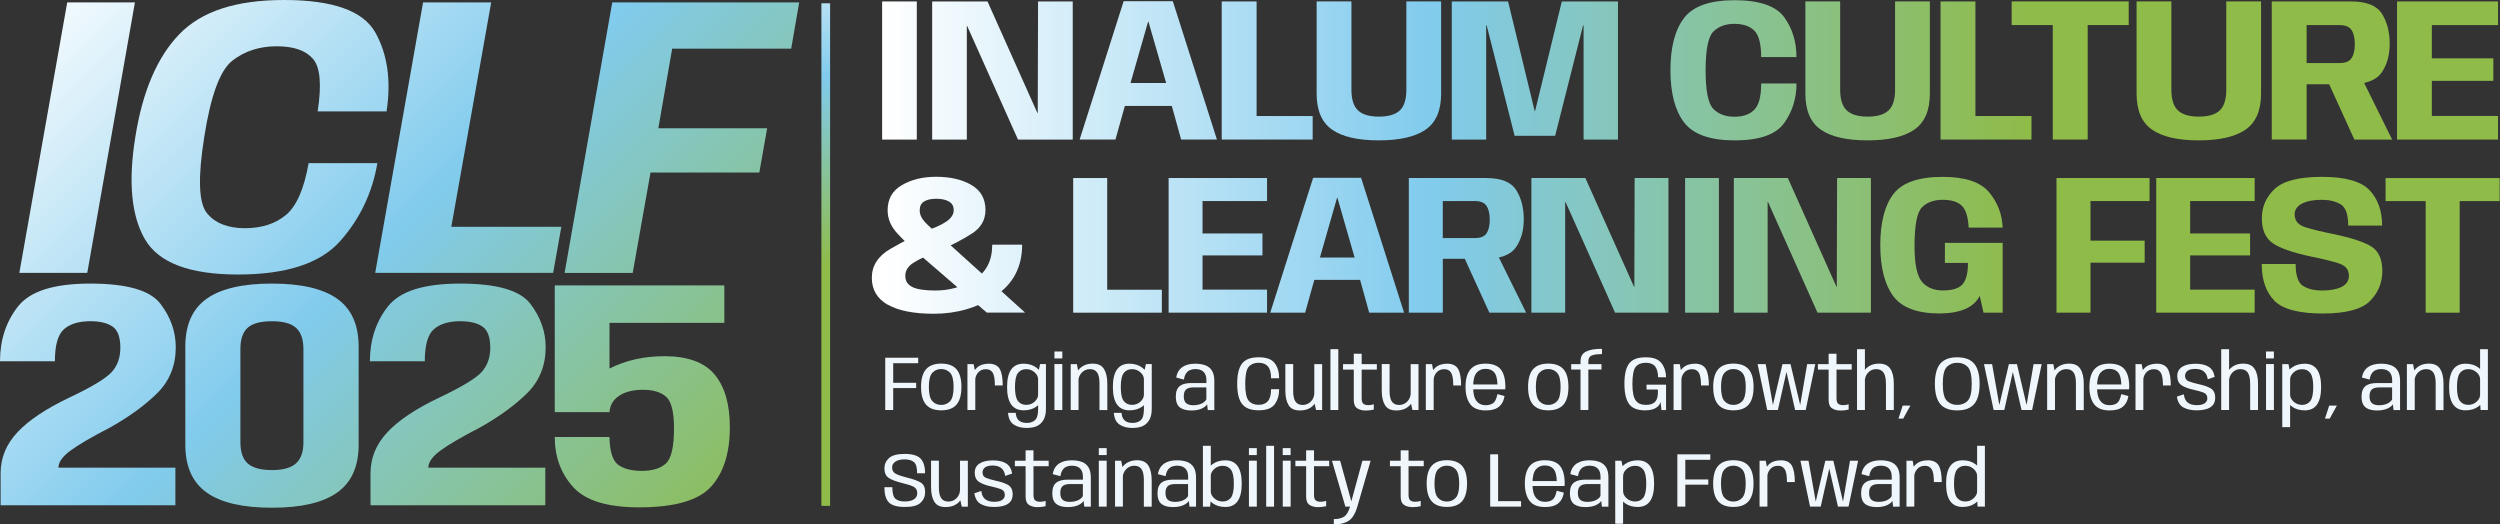 <svg width="715" height="150" viewBox="0 0 715 150" fill="none" xmlns="http://www.w3.org/2000/svg">
<rect x="0" y="0" width="715" height="150" fill="#333333" stroke="none"/>
<path d="M253.187 102.306H262.605V103.876H255.454V109.49H262.023V110.993H255.454V117.255H253.179V102.298L253.187 102.306Z" fill="#EFF7FD"/>
<path d="M264.847 115.718C263.9 114.631 263.427 112.945 263.427 110.661C263.427 108.377 263.9 106.7 264.847 105.612C265.794 104.532 267.247 103.992 269.199 103.992C271.15 103.992 272.62 104.532 273.559 105.612C274.497 106.691 274.97 108.377 274.97 110.661C274.97 112.945 274.497 114.631 273.559 115.718C272.62 116.806 271.167 117.354 269.199 117.354C267.23 117.354 265.794 116.806 264.847 115.718ZM271.731 114.73C272.396 114.008 272.728 112.654 272.728 110.669C272.728 108.684 272.396 107.331 271.731 106.616C271.067 105.902 270.22 105.545 269.19 105.545C268.16 105.545 267.322 105.902 266.649 106.616C265.985 107.331 265.652 108.684 265.652 110.669C265.652 112.654 265.985 114.008 266.649 114.73C267.313 115.453 268.16 115.81 269.19 115.81C270.22 115.81 271.059 115.453 271.731 114.73Z" fill="#EFF7FD"/>
<path d="M276.698 104.133H278.458L278.932 106.674V117.263H276.689V104.133H276.698ZM283.898 106.566C283.466 105.91 282.835 105.586 281.996 105.586C281.041 105.586 280.294 105.902 279.746 106.541C279.197 107.181 278.923 107.903 278.923 108.709L278.06 108.078C278.06 106.956 278.492 106.001 279.347 105.204C280.202 104.407 281.357 104.017 282.802 104.017C284.247 104.017 285.326 104.515 285.908 105.503C286.489 106.5 286.78 108.078 286.78 110.237H284.537C284.537 108.435 284.321 107.206 283.89 106.55L283.898 106.566Z" fill="#EFF7FD"/>
<path d="M289.213 115.693C288.416 114.589 288.025 112.911 288.025 110.677C288.025 108.443 288.416 106.765 289.205 105.669C289.994 104.565 291.173 104.017 292.742 104.017C294.179 104.017 295.383 104.382 296.38 105.121C297.368 105.86 297.867 106.616 297.867 107.397L296.903 108.526C296.903 107.762 296.571 107.081 295.898 106.483C295.226 105.885 294.428 105.578 293.498 105.578C292.51 105.578 291.729 105.935 291.148 106.658C290.575 107.38 290.284 108.717 290.284 110.685C290.284 112.654 290.575 113.991 291.148 114.713C291.721 115.436 292.51 115.793 293.498 115.793C294.428 115.793 295.226 115.494 295.898 114.887C296.563 114.281 296.903 113.592 296.903 112.828L297.891 114.032C297.891 114.829 297.393 115.585 296.405 116.291C295.417 116.997 294.204 117.354 292.767 117.354C291.198 117.354 290.01 116.798 289.213 115.693ZM289.944 121.432C288.964 120.784 288.416 119.671 288.299 118.077H290.5C290.55 118.774 290.708 119.331 290.974 119.746C291.239 120.161 291.596 120.468 292.061 120.668C292.527 120.867 293.05 120.958 293.648 120.958C294.628 120.958 295.417 120.693 296.006 120.161C296.596 119.629 296.895 118.608 296.895 117.088V106.807L297.468 104.125H299.137V116.881C299.137 118.284 298.888 119.389 298.381 120.203C297.875 121.008 297.227 121.581 296.446 121.905C295.666 122.237 294.702 122.395 293.565 122.395C292.128 122.395 290.915 122.071 289.935 121.423L289.944 121.432Z" fill="#EFF7FD"/>
<path d="M303.821 100.528V102.513H301.57V100.528H303.821ZM301.57 104.124H303.821V117.262H301.57V104.124Z" fill="#EFF7FD"/>
<path d="M306.229 104.133H307.99L308.463 106.674V117.263H306.221V104.133H306.229ZM314.459 109.763C314.459 108.244 314.235 107.164 313.778 106.525C313.321 105.885 312.632 105.57 311.71 105.57C310.788 105.57 310.008 105.91 309.36 106.591C308.72 107.272 308.397 108.127 308.397 109.166L307.309 108.476C307.309 107.397 307.79 106.383 308.762 105.428C309.734 104.473 310.988 104 312.516 104C314.044 104 315.115 104.515 315.746 105.536C316.377 106.558 316.693 107.961 316.693 109.755V117.271H314.451V109.772L314.459 109.763Z" fill="#EFF7FD"/>
<path d="M319.475 115.693C318.677 114.589 318.287 112.911 318.287 110.677C318.287 108.443 318.677 106.765 319.466 105.669C320.255 104.565 321.435 104.017 323.004 104.017C324.441 104.017 325.645 104.382 326.642 105.121C327.63 105.86 328.128 106.616 328.128 107.397L327.165 108.526C327.165 107.762 326.833 107.081 326.16 106.483C325.487 105.885 324.69 105.578 323.76 105.578C322.772 105.578 321.991 105.935 321.41 106.658C320.837 107.38 320.546 108.717 320.546 110.685C320.546 112.654 320.837 113.991 321.41 114.713C321.983 115.436 322.772 115.793 323.76 115.793C324.69 115.793 325.487 115.494 326.16 114.887C326.824 114.281 327.165 113.592 327.165 112.828L328.153 114.032C328.153 114.829 327.655 115.585 326.667 116.291C325.678 116.997 324.466 117.354 323.029 117.354C321.46 117.354 320.272 116.798 319.475 115.693ZM320.206 121.432C319.226 120.784 318.677 119.671 318.561 118.077H320.762C320.812 118.774 320.97 119.331 321.235 119.746C321.501 120.161 321.858 120.468 322.323 120.668C322.788 120.867 323.311 120.958 323.909 120.958C324.889 120.958 325.678 120.693 326.268 120.161C326.858 119.629 327.157 118.608 327.157 117.088V106.807L327.73 104.125H329.399V116.881C329.399 118.284 329.15 119.389 328.643 120.203C328.136 121.008 327.489 121.581 326.708 121.905C325.927 122.237 324.964 122.395 323.826 122.395C322.39 122.395 321.177 122.071 320.197 121.423L320.206 121.432Z" fill="#EFF7FD"/>
<path d="M338.95 117.205C338.402 117.08 337.92 116.872 337.522 116.582C337.115 116.283 336.816 115.884 336.6 115.369C336.392 114.854 336.284 114.207 336.284 113.426C336.284 112.645 336.384 112.047 336.591 111.549C336.799 111.051 337.098 110.652 337.48 110.361C337.87 110.071 338.335 109.863 338.892 109.739C339.448 109.614 340.063 109.548 340.752 109.548H345.037V108.808C345.037 108.036 344.904 107.405 344.647 106.932C344.39 106.458 344.016 106.109 343.543 105.885C343.061 105.661 342.496 105.553 341.84 105.553C341.267 105.553 340.76 105.653 340.312 105.852C339.864 106.051 339.49 106.367 339.199 106.807C338.908 107.247 338.709 107.828 338.593 108.559L336.4 107.97C336.517 107.247 336.741 106.633 337.057 106.134C337.38 105.636 337.779 105.229 338.252 104.914C338.726 104.606 339.274 104.374 339.88 104.233C340.486 104.091 341.134 104.017 341.832 104.017C343.003 104.017 343.991 104.183 344.805 104.507C345.619 104.83 346.233 105.354 346.657 106.068C347.08 106.782 347.296 107.737 347.296 108.916V117.271H345.428L345.237 115.61C345.137 115.793 344.971 115.992 344.738 116.2C344.498 116.407 344.199 116.598 343.833 116.781C343.468 116.964 343.028 117.113 342.521 117.221C342.014 117.329 341.441 117.396 340.802 117.396C340.121 117.396 339.506 117.337 338.958 117.213L338.95 117.205ZM343.061 115.66C343.576 115.494 343.999 115.278 344.331 115.02C344.664 114.763 344.896 114.497 345.021 114.223V110.802H341.284C340.91 110.802 340.553 110.835 340.221 110.91C339.888 110.976 339.598 111.109 339.349 111.283C339.099 111.466 338.908 111.723 338.767 112.056C338.626 112.388 338.56 112.811 338.56 113.326C338.56 113.841 338.626 114.29 338.767 114.622C338.9 114.954 339.099 115.211 339.349 115.394C339.598 115.577 339.888 115.71 340.221 115.784C340.553 115.859 340.91 115.901 341.284 115.901C341.956 115.901 342.546 115.818 343.061 115.652V115.66Z" fill="#EFF7FD"/>
<path d="M355.227 115.544C354.297 114.331 353.84 112.405 353.84 109.747C353.84 107.09 354.305 105.171 355.227 103.975C356.149 102.78 357.726 102.182 359.96 102.182C362.194 102.182 363.722 102.738 364.561 103.859C365.408 104.98 365.832 106.417 365.832 108.186H363.523C363.523 106.591 363.224 105.454 362.618 104.773C362.012 104.092 361.123 103.751 359.944 103.751C358.765 103.751 357.801 104.133 357.137 104.889C356.472 105.645 356.132 107.264 356.132 109.739C356.132 112.214 356.464 113.85 357.137 114.622C357.801 115.394 358.74 115.776 359.944 115.776C361.148 115.776 362.02 115.428 362.618 114.73C363.216 114.032 363.523 112.895 363.523 111.309H365.832C365.832 113.044 365.408 114.481 364.561 115.627C363.714 116.773 362.186 117.346 359.969 117.346C357.751 117.346 356.157 116.74 355.235 115.527L355.227 115.544Z" fill="#EFF7FD"/>
<path d="M369.835 111.615C369.835 113.143 370.059 114.223 370.508 114.863C370.956 115.494 371.637 115.818 372.567 115.818C373.497 115.818 374.286 115.485 374.934 114.813C375.582 114.14 375.906 113.293 375.906 112.255L377.002 112.911C377.002 113.982 376.529 114.995 375.59 115.95C374.652 116.905 373.381 117.387 371.787 117.387C370.192 117.387 369.171 116.889 368.548 115.884C367.925 114.879 367.609 113.492 367.609 111.698V104.116H369.852V111.607L369.835 111.615ZM375.889 115.045V104.133H378.131V117.263H376.396L375.897 115.045H375.889Z" fill="#EFF7FD"/>
<path d="M380.507 99.864H382.757V117.263H380.507V99.864Z" fill="#EFF7FD"/>
<path d="M388.155 116.773C387.507 116.35 387.183 115.561 387.183 114.406V105.711H384.11V104.133H387.183V101.16H389.434V104.133H393.777V105.711H389.434V113.891C389.434 114.697 389.6 115.228 389.932 115.486C390.264 115.743 390.729 115.876 391.335 115.876C391.875 115.876 392.398 115.793 392.905 115.619V117.138C392.166 117.321 391.394 117.413 390.58 117.413C389.608 117.413 388.803 117.197 388.155 116.773Z" fill="#EFF7FD"/>
<path d="M397.406 111.615C397.406 113.143 397.631 114.223 398.079 114.863C398.528 115.494 399.208 115.818 400.139 115.818C401.069 115.818 401.858 115.485 402.505 114.813C403.153 114.14 403.477 113.293 403.477 112.255L404.573 112.911C404.573 113.982 404.1 114.995 403.162 115.95C402.223 116.905 400.952 117.387 399.358 117.387C397.763 117.387 396.742 116.889 396.119 115.884C395.496 114.879 395.181 113.492 395.181 111.698V104.116H397.423V111.607L397.406 111.615ZM403.452 115.045V104.133H405.694V117.263H403.959L403.461 115.045H403.452Z" fill="#EFF7FD"/>
<path d="M407.795 104.133H409.556L410.029 106.674V117.263H407.787V104.133H407.795ZM414.996 106.566C414.564 105.91 413.933 105.586 413.094 105.586C412.139 105.586 411.391 105.902 410.843 106.541C410.295 107.181 410.021 107.903 410.021 108.709L409.157 108.078C409.157 106.956 409.589 106.001 410.445 105.204C411.3 104.407 412.454 104.017 413.899 104.017C415.344 104.017 416.424 104.515 417.005 105.503C417.587 106.5 417.877 108.078 417.877 110.237H415.635C415.635 108.435 415.419 107.206 414.987 106.55L414.996 106.566Z" fill="#EFF7FD"/>
<path d="M420.494 115.602C419.597 114.414 419.141 112.77 419.141 110.669C419.141 108.443 419.606 106.782 420.528 105.669C421.441 104.556 422.886 104 424.863 104C426.839 104 428.351 104.556 429.231 105.669C430.103 106.782 430.535 108.443 430.535 110.635C430.535 110.893 430.518 111.134 430.493 111.358H421.076V109.963H428.276C428.218 108.352 427.927 107.214 427.404 106.55C426.798 105.844 425.951 105.487 424.863 105.487C423.775 105.487 422.952 105.86 422.305 106.608C421.649 107.363 421.316 108.717 421.316 110.677C421.316 112.529 421.632 113.858 422.272 114.663C422.903 115.485 423.775 115.892 424.896 115.892V117.379C422.853 117.379 421.391 116.789 420.494 115.61V115.602ZM426.582 115.568C427.063 115.353 427.437 114.987 427.703 114.472C427.952 113.957 428.143 113.368 428.268 112.72L430.286 113.26C430.161 114.165 429.87 114.929 429.422 115.552C428.965 116.191 428.375 116.648 427.653 116.939C426.93 117.229 426.017 117.371 424.904 117.371V115.884C425.544 115.884 426.108 115.776 426.59 115.56L426.582 115.568Z" fill="#EFF7FD"/>
<path d="M438.448 115.718C437.502 114.631 437.028 112.945 437.028 110.661C437.028 108.377 437.502 106.7 438.448 105.612C439.395 104.532 440.849 103.992 442.8 103.992C444.752 103.992 446.222 104.532 447.16 105.612C448.099 106.691 448.572 108.377 448.572 110.661C448.572 112.945 448.099 114.631 447.16 115.718C446.222 116.806 444.768 117.354 442.8 117.354C440.832 117.354 439.395 116.806 438.448 115.718ZM445.333 114.73C445.997 114.008 446.33 112.654 446.33 110.669C446.33 108.684 445.997 107.331 445.333 106.616C444.669 105.902 443.822 105.545 442.792 105.545C441.762 105.545 440.923 105.902 440.251 106.616C439.586 107.331 439.254 108.684 439.254 110.669C439.254 112.654 439.586 114.008 440.251 114.73C440.915 115.453 441.762 115.81 442.792 115.81C443.822 115.81 444.66 115.453 445.333 114.73Z" fill="#EFF7FD"/>
<path d="M452.027 105.694H449.361V104.133H452.027V103.302C452.027 101.999 452.55 101.085 453.597 100.562C454.643 100.039 456.038 99.781 457.791 99.781H458.164V101.284H457.832C456.711 101.284 455.831 101.417 455.208 101.683C454.585 101.949 454.269 102.489 454.269 103.311V104.133H458.023V105.694H454.269V117.263H452.027V105.694Z" fill="#EFF7FD"/>
<path d="M465.904 115.519C465.024 114.298 464.584 112.371 464.584 109.738C464.584 107.106 465.032 105.163 465.929 103.975C466.826 102.779 468.404 102.189 470.655 102.189C472.905 102.189 474.292 102.738 475.156 103.834C476.011 104.93 476.46 106.284 476.501 107.895H474.226C474.193 106.483 473.894 105.437 473.337 104.764C472.781 104.091 471.892 103.751 470.671 103.751C469.451 103.751 468.462 104.141 467.823 104.913C467.183 105.686 466.868 107.322 466.868 109.813C466.868 112.13 467.183 113.708 467.823 114.547C468.454 115.386 469.409 115.801 470.671 115.801C471.851 115.801 472.723 115.535 473.271 115.012C473.819 114.48 474.118 113.65 474.159 112.504V111.408H470.912V110.021H476.493V117.279H475.173L474.94 115.004C474.392 116.565 472.897 117.346 470.464 117.362C468.305 117.362 466.785 116.748 465.904 115.527V115.519Z" fill="#EFF7FD"/>
<path d="M478.652 104.133H480.412L480.886 106.674V117.263H478.644V104.133H478.652ZM485.852 106.566C485.42 105.91 484.789 105.586 483.95 105.586C482.995 105.586 482.248 105.902 481.7 106.541C481.152 107.181 480.878 107.903 480.878 108.709L480.014 108.078C480.014 106.956 480.446 106.001 481.301 105.204C482.156 104.407 483.311 104.017 484.756 104.017C486.201 104.017 487.281 104.515 487.862 105.503C488.443 106.5 488.734 108.078 488.734 110.237H486.492C486.492 108.435 486.276 107.206 485.844 106.55L485.852 106.566Z" fill="#EFF7FD"/>
<path d="M491.4 115.718C490.453 114.631 489.979 112.945 489.979 110.661C489.979 108.377 490.453 106.7 491.4 105.612C492.346 104.532 493.8 103.992 495.751 103.992C497.703 103.992 499.173 104.532 500.111 105.612C501.05 106.691 501.523 108.377 501.523 110.661C501.523 112.945 501.05 114.631 500.111 115.718C499.173 116.806 497.72 117.354 495.751 117.354C493.783 117.354 492.346 116.806 491.4 115.718ZM498.293 114.73C498.957 114.008 499.289 112.654 499.289 110.669C499.289 108.684 498.957 107.331 498.293 106.616C497.628 105.902 496.781 105.545 495.751 105.545C494.722 105.545 493.883 105.902 493.21 106.616C492.546 107.331 492.213 108.684 492.213 110.669C492.213 112.654 492.546 114.008 493.21 114.73C493.874 115.453 494.722 115.81 495.751 115.81C496.781 115.81 497.62 115.453 498.293 114.73Z" fill="#EFF7FD"/>
<path d="M502.669 104.133H504.986L507.037 115.759H507.07L509.794 104.133H512.086L514.835 115.743H514.869L516.853 104.133H519.17L516.43 117.263H513.407L510.924 106.367L508.474 117.263H505.426L502.669 104.133Z" fill="#EFF7FD"/>
<path d="M523.962 116.773C523.315 116.35 522.991 115.561 522.991 114.406V105.711H519.918V104.133H522.991V101.16H525.241V104.133H529.585V105.711H525.241V113.891C525.241 114.697 525.407 115.228 525.74 115.486C526.072 115.743 526.537 115.876 527.143 115.876C527.683 115.876 528.206 115.793 528.713 115.619V117.138C527.974 117.321 527.201 117.413 526.387 117.413C525.416 117.413 524.61 117.197 523.962 116.773Z" fill="#EFF7FD"/>
<path d="M531.113 99.864H533.364V117.263H531.113V99.864ZM539.376 109.764C539.376 108.244 539.136 107.164 538.671 106.525C538.197 105.885 537.5 105.57 536.578 105.57C535.656 105.57 534.875 105.91 534.252 106.591C533.63 107.272 533.322 108.127 533.322 109.166L532.251 108.476C532.251 107.397 532.724 106.383 533.671 105.428C534.618 104.473 535.855 104 537.392 104C538.928 104 539.991 104.498 540.647 105.495C541.303 106.491 541.627 107.887 541.627 109.68V117.263H539.385V109.764H539.376Z" fill="#EFF7FD"/>
<path d="M544.176 116.009H546.369L544.318 119.713H542.964L544.168 116.009H544.176Z" fill="#EFF7FD"/>
<path d="M554.923 115.552C553.893 114.339 553.378 112.413 553.378 109.788C553.378 107.164 553.893 105.229 554.914 104.008C555.944 102.796 557.555 102.189 559.764 102.189C561.973 102.189 563.584 102.796 564.614 104.016C565.644 105.237 566.167 107.156 566.167 109.788C566.167 112.421 565.652 114.339 564.614 115.552C563.576 116.764 561.965 117.371 559.764 117.371C557.564 117.371 555.944 116.764 554.914 115.552H554.923ZM562.762 114.613C563.526 113.824 563.917 112.213 563.917 109.78C563.917 107.347 563.535 105.719 562.762 104.93C561.99 104.141 560.993 103.751 559.773 103.751C558.552 103.751 557.564 104.141 556.791 104.93C556.019 105.719 555.637 107.33 555.637 109.78C555.637 112.23 556.019 113.824 556.791 114.613C557.555 115.402 558.552 115.801 559.773 115.801C560.993 115.801 561.998 115.402 562.762 114.613Z" fill="#EFF7FD"/>
<path d="M567.421 104.133H569.738L571.789 115.759H571.822L574.546 104.133H576.838L579.587 115.743H579.621L581.605 104.133H583.922L581.182 117.263H578.159L575.676 106.367L573.226 117.263H570.178L567.421 104.133Z" fill="#EFF7FD"/>
<path d="M585.493 104.133H587.253L587.727 106.674V117.263H585.484V104.133H585.493ZM593.723 109.763C593.723 108.244 593.498 107.164 593.042 106.525C592.585 105.885 591.896 105.57 590.974 105.57C590.052 105.57 589.271 105.91 588.624 106.591C587.984 107.272 587.66 108.127 587.66 109.166L586.572 108.476C586.572 107.397 587.054 106.383 588.026 105.428C588.997 104.473 590.251 104 591.779 104C593.307 104 594.379 104.515 595.01 105.536C595.641 106.558 595.957 107.961 595.957 109.755V117.271H593.714V109.772L593.723 109.763Z" fill="#EFF7FD"/>
<path d="M598.921 115.602C598.024 114.414 597.567 112.77 597.567 110.669C597.567 108.443 598.032 106.782 598.954 105.669C599.868 104.556 601.313 104 603.289 104C605.266 104 606.777 104.556 607.658 105.669C608.53 106.782 608.962 108.443 608.962 110.635C608.962 110.893 608.945 111.134 608.92 111.358H599.502V109.963H606.703C606.644 108.352 606.354 107.214 605.831 106.55C605.224 105.844 604.377 105.487 603.289 105.487C602.201 105.487 601.379 105.86 600.731 106.608C600.075 107.363 599.743 108.717 599.743 110.677C599.743 112.529 600.059 113.858 600.698 114.663C601.329 115.485 602.201 115.892 603.323 115.892V117.379C601.28 117.379 599.818 116.789 598.921 115.61V115.602ZM605 115.568C605.482 115.353 605.855 114.987 606.121 114.472C606.37 113.957 606.561 113.368 606.686 112.72L608.704 113.26C608.579 114.165 608.289 114.929 607.84 115.552C607.384 116.191 606.794 116.648 606.071 116.939C605.349 117.229 604.435 117.371 603.323 117.371V115.884C603.962 115.884 604.527 115.776 605.008 115.56L605 115.568Z" fill="#EFF7FD"/>
<path d="M610.763 104.133H612.524L612.997 106.674V117.263H610.755V104.133H610.763ZM617.963 106.566C617.532 105.91 616.9 105.586 616.062 105.586C615.107 105.586 614.359 105.902 613.811 106.541C613.263 107.181 612.989 107.903 612.989 108.709L612.125 108.078C612.125 106.956 612.557 106.001 613.412 105.204C614.268 104.407 615.422 104.017 616.867 104.017C618.312 104.017 619.392 104.515 619.973 105.503C620.554 106.5 620.845 108.078 620.845 110.237H618.603C618.603 108.435 618.387 107.206 617.955 106.55L617.963 106.566Z" fill="#EFF7FD"/>
<path d="M624.392 116.499C623.42 115.926 622.814 114.912 622.59 113.442L624.575 112.77C624.699 113.874 625.081 114.672 625.712 115.153C626.344 115.635 627.199 115.876 628.27 115.876C629.283 115.876 630.039 115.693 630.546 115.336C631.052 114.979 631.301 114.505 631.301 113.924C631.301 113.094 630.911 112.529 630.139 112.247C629.367 111.964 628.387 111.69 627.216 111.433C625.879 111.142 624.791 110.735 623.952 110.195C623.113 109.664 622.698 108.767 622.698 107.521C622.698 106.383 623.163 105.52 624.085 104.922C625.007 104.324 626.277 104.033 627.888 104.033C629.499 104.033 630.753 104.324 631.684 104.905C632.614 105.487 633.178 106.45 633.394 107.795L631.409 108.468C631.285 107.496 630.919 106.765 630.322 106.259C629.724 105.761 628.901 105.503 627.863 105.503C626.825 105.503 626.128 105.686 625.646 106.043C625.164 106.408 624.923 106.89 624.923 107.505C624.923 108.277 625.289 108.8 626.028 109.074C626.759 109.357 627.697 109.622 628.827 109.88C630.164 110.154 631.285 110.536 632.19 111.034C633.095 111.532 633.544 112.438 633.544 113.758C633.544 114.971 633.095 115.867 632.19 116.465C631.293 117.055 629.973 117.354 628.245 117.354C626.667 117.354 625.389 117.072 624.409 116.499H624.392Z" fill="#EFF7FD"/>
<path d="M635.271 99.864H637.521V117.263H635.271V99.864ZM643.542 109.764C643.542 108.244 643.301 107.164 642.836 106.525C642.363 105.885 641.665 105.57 640.743 105.57C639.821 105.57 639.041 105.91 638.418 106.591C637.795 107.272 637.488 108.127 637.488 109.166L636.417 108.476C636.417 107.397 636.89 106.383 637.837 105.428C638.783 104.473 640.021 104 641.557 104C643.094 104 644.157 104.498 644.813 105.495C645.469 106.491 645.793 107.887 645.793 109.68V117.263H643.55V109.764H643.542Z" fill="#EFF7FD"/>
<path d="M650.328 100.528V102.513H648.077V100.528H650.328ZM648.085 104.124H650.336V117.262H648.085V104.124Z" fill="#EFF7FD"/>
<path d="M652.736 104.133H654.496L654.97 106.376V122.163H652.728V104.133H652.736ZM655.501 116.275C654.496 115.552 653.998 114.805 653.998 114.033L654.97 112.828C654.97 113.601 655.31 114.29 655.991 114.896C656.672 115.503 657.478 115.801 658.408 115.801C659.396 115.801 660.177 115.436 660.742 114.714C661.306 113.983 661.589 112.646 661.589 110.694C661.589 108.742 661.306 107.414 660.742 106.683C660.177 105.952 659.396 105.587 658.408 105.587C657.478 105.587 656.672 105.886 655.991 106.492C655.31 107.098 654.97 107.779 654.97 108.535L653.998 107.364C653.998 106.583 654.505 105.828 655.501 105.105C656.506 104.382 657.727 104.025 659.155 104.025C660.725 104.025 661.904 104.582 662.677 105.686C663.449 106.791 663.839 108.46 663.839 110.686C663.839 112.911 663.449 114.572 662.677 115.685C661.904 116.806 660.725 117.363 659.155 117.363C657.719 117.363 656.506 117.006 655.501 116.283V116.275Z" fill="#EFF7FD"/>
<path d="M666.156 116.009H668.348L666.297 119.713H664.943L666.148 116.009H666.156Z" fill="#EFF7FD"/>
<path d="M678.073 117.205C677.525 117.08 677.043 116.872 676.645 116.582C676.238 116.283 675.939 115.884 675.723 115.369C675.515 114.854 675.407 114.207 675.407 113.426C675.407 112.645 675.507 112.047 675.714 111.549C675.922 111.051 676.221 110.652 676.603 110.361C676.993 110.071 677.458 109.863 678.015 109.739C678.571 109.614 679.186 109.548 679.875 109.548H684.16V108.808C684.16 108.036 684.027 107.405 683.77 106.932C683.513 106.458 683.139 106.109 682.666 105.885C682.184 105.661 681.619 105.553 680.963 105.553C680.39 105.553 679.883 105.653 679.435 105.852C678.987 106.051 678.613 106.367 678.322 106.807C678.031 107.247 677.832 107.828 677.716 108.559L675.523 107.97C675.64 107.247 675.864 106.633 676.18 106.134C676.503 105.636 676.902 105.229 677.375 104.914C677.849 104.606 678.397 104.374 679.003 104.233C679.609 104.091 680.257 104.017 680.955 104.017C682.126 104.017 683.114 104.183 683.928 104.507C684.742 104.83 685.356 105.354 685.78 106.068C686.203 106.782 686.419 107.737 686.419 108.916V117.271H684.551L684.36 115.61C684.26 115.793 684.094 115.992 683.861 116.2C683.621 116.407 683.322 116.598 682.956 116.781C682.591 116.964 682.151 117.113 681.644 117.221C681.137 117.329 680.564 117.396 679.925 117.396C679.244 117.396 678.629 117.337 678.081 117.213L678.073 117.205ZM682.184 115.66C682.699 115.494 683.122 115.278 683.455 115.02C683.787 114.763 684.019 114.497 684.144 114.223V110.802H680.407C680.033 110.802 679.676 110.835 679.344 110.91C679.011 110.976 678.721 111.109 678.472 111.283C678.223 111.466 678.032 111.723 677.89 112.056C677.749 112.388 677.683 112.811 677.683 113.326C677.683 113.841 677.749 114.29 677.89 114.622C678.023 114.954 678.223 115.211 678.472 115.394C678.721 115.577 679.011 115.71 679.344 115.784C679.676 115.859 680.033 115.901 680.407 115.901C681.079 115.901 681.669 115.818 682.184 115.652V115.66Z" fill="#EFF7FD"/>
<path d="M688.379 104.133H690.14L690.613 106.674V117.263H688.371V104.133H688.379ZM696.609 109.763C696.609 108.244 696.385 107.164 695.928 106.525C695.472 105.885 694.782 105.57 693.861 105.57C692.939 105.57 692.158 105.91 691.51 106.591C690.871 107.272 690.547 108.127 690.547 109.166L689.459 108.476C689.459 107.397 689.941 106.383 690.912 105.428C691.884 104.473 693.138 104 694.666 104C696.194 104 697.265 104.515 697.897 105.536C698.528 106.558 698.843 107.961 698.843 109.755V117.271H696.601V109.772L696.609 109.763Z" fill="#EFF7FD"/>
<path d="M701.617 115.693C700.828 114.589 700.438 112.911 700.438 110.677C700.438 108.443 700.828 106.766 701.617 105.669C702.406 104.565 703.585 104.017 705.155 104.017C706.591 104.017 707.795 104.374 708.792 105.096C709.78 105.819 710.279 106.566 710.279 107.355L709.315 108.526C709.315 107.762 708.983 107.081 708.31 106.483C707.638 105.885 706.84 105.578 705.91 105.578C704.922 105.578 704.141 105.935 703.56 106.658C702.987 107.38 702.696 108.717 702.696 110.685C702.696 112.654 702.987 113.991 703.56 114.713C704.133 115.436 704.922 115.793 705.91 115.793C706.84 115.793 707.638 115.494 708.31 114.888C708.975 114.281 709.315 113.592 709.315 112.828L710.279 114.032C710.279 114.804 709.78 115.552 708.792 116.274C707.804 116.997 706.591 117.354 705.155 117.354C703.585 117.354 702.397 116.798 701.617 115.693ZM709.307 115.103V99.864H711.533V117.263H709.448L709.307 115.103Z" fill="#EFF7FD"/>
<path d="M254.192 143.663C253.353 142.783 252.938 141.346 252.938 139.345H255.205C255.205 141.047 255.512 142.152 256.11 142.658C256.716 143.165 257.596 143.422 258.759 143.422C259.922 143.422 260.802 143.207 261.417 142.783C262.031 142.359 262.338 141.778 262.338 141.047C262.338 140.15 261.965 139.528 261.217 139.17C260.47 138.813 259.407 138.473 258.045 138.149C256.218 137.701 254.914 137.194 254.125 136.646C253.336 136.098 252.946 135.192 252.946 133.938C252.946 132.801 253.378 131.829 254.241 131.024C255.105 130.218 256.608 129.819 258.751 129.819C260.893 129.819 262.455 130.268 263.302 131.173C264.149 132.078 264.572 133.473 264.572 135.359H262.297C262.297 133.714 261.99 132.635 261.367 132.136C260.744 131.638 259.864 131.381 258.726 131.381C257.588 131.381 256.683 131.597 256.068 132.028C255.446 132.46 255.138 133.017 255.138 133.698C255.138 134.561 255.52 135.176 256.276 135.55C257.032 135.915 258.086 136.272 259.432 136.604C261.309 137.061 262.637 137.551 263.418 138.066C264.199 138.581 264.589 139.478 264.589 140.748C264.589 141.936 264.165 142.941 263.318 143.763C262.471 144.585 260.968 144.992 258.792 144.992C256.616 144.992 255.039 144.552 254.2 143.672L254.192 143.663Z" fill="#EFF7FD"/>
<path d="M268.509 139.245C268.509 140.773 268.733 141.853 269.182 142.492C269.63 143.124 270.311 143.447 271.241 143.447C272.171 143.447 272.96 143.115 273.608 142.443C274.256 141.77 274.58 140.923 274.58 139.885L275.676 140.541C275.676 141.612 275.202 142.625 274.264 143.58C273.326 144.535 272.055 145.017 270.46 145.017C268.866 145.017 267.844 144.519 267.222 143.514C266.599 142.509 266.283 141.122 266.283 139.328V131.746H268.525V139.237L268.509 139.245ZM274.563 142.683V131.771H276.805V144.901H275.07L274.571 142.683H274.563Z" fill="#EFF7FD"/>
<path d="M280.468 144.137C279.496 143.564 278.89 142.551 278.666 141.081L280.651 140.408C280.775 141.513 281.157 142.31 281.789 142.792C282.42 143.274 283.275 143.514 284.346 143.514C285.36 143.514 286.115 143.332 286.622 142.975C287.129 142.618 287.378 142.144 287.378 141.563C287.378 140.732 286.987 140.168 286.215 139.885C285.443 139.603 284.463 139.329 283.292 139.071C281.955 138.781 280.867 138.374 280.028 137.834C279.189 137.302 278.774 136.406 278.774 135.16C278.774 134.022 279.239 133.158 280.161 132.56C281.083 131.963 282.353 131.672 283.964 131.672C285.576 131.672 286.83 131.963 287.76 132.544C288.69 133.125 289.255 134.089 289.47 135.434L287.486 136.107C287.361 135.135 286.996 134.404 286.398 133.898C285.8 133.399 284.978 133.142 283.939 133.142C282.901 133.142 282.204 133.325 281.722 133.682C281.24 134.047 281 134.529 281 135.143C281 135.916 281.365 136.439 282.104 136.713C282.835 136.995 283.773 137.261 284.903 137.518C286.24 137.792 287.361 138.174 288.266 138.673C289.171 139.171 289.62 140.076 289.62 141.397C289.62 142.609 289.171 143.506 288.266 144.104C287.369 144.694 286.049 144.993 284.322 144.993C282.744 144.993 281.465 144.71 280.485 144.137H280.468Z" fill="#EFF7FD"/>
<path d="M294.295 144.403C293.648 143.979 293.324 143.19 293.324 142.036V133.341H290.251V131.763H293.324V128.79H295.574V131.763H299.918V133.341H295.574V141.521C295.574 142.327 295.74 142.858 296.073 143.116C296.405 143.373 296.87 143.506 297.476 143.506C298.016 143.506 298.539 143.423 299.046 143.249V144.768C298.307 144.951 297.534 145.042 296.72 145.042C295.749 145.042 294.943 144.826 294.295 144.403Z" fill="#EFF7FD"/>
<path d="M303.63 144.834C303.082 144.71 302.6 144.502 302.201 144.212C301.794 143.913 301.495 143.514 301.279 142.999C301.072 142.484 300.964 141.836 300.964 141.056C300.964 140.275 301.064 139.677 301.271 139.179C301.479 138.681 301.778 138.282 302.16 137.991C302.55 137.701 303.015 137.493 303.572 137.368C304.128 137.244 304.743 137.177 305.432 137.177H309.717V136.438C309.717 135.666 309.584 135.035 309.327 134.561C309.069 134.088 308.696 133.739 308.222 133.515C307.741 133.291 307.176 133.183 306.52 133.183C305.947 133.183 305.44 133.283 304.992 133.482C304.543 133.681 304.17 133.997 303.879 134.437C303.588 134.877 303.389 135.458 303.273 136.189L301.08 135.6C301.196 134.877 301.421 134.262 301.736 133.764C302.06 133.266 302.459 132.859 302.932 132.543C303.405 132.236 303.954 132.004 304.56 131.862C305.166 131.721 305.814 131.646 306.511 131.646C307.682 131.646 308.671 131.813 309.485 132.136C310.298 132.46 310.913 132.984 311.336 133.698C311.76 134.412 311.976 135.367 311.976 136.546V144.901H310.107L309.916 143.24C309.817 143.423 309.651 143.622 309.418 143.83C309.177 144.037 308.878 144.228 308.513 144.411C308.147 144.594 307.707 144.743 307.201 144.851C306.694 144.959 306.121 145.025 305.482 145.025C304.801 145.025 304.186 144.967 303.638 144.843L303.63 144.834ZM307.741 143.298C308.255 143.132 308.679 142.916 309.011 142.659C309.343 142.401 309.576 142.135 309.7 141.861V138.44H305.963C305.59 138.44 305.233 138.473 304.9 138.548C304.568 138.614 304.277 138.747 304.028 138.921C303.779 139.104 303.588 139.362 303.447 139.694C303.306 140.026 303.239 140.45 303.239 140.964C303.239 141.479 303.306 141.928 303.447 142.26C303.58 142.592 303.779 142.85 304.028 143.032C304.277 143.215 304.568 143.348 304.9 143.423C305.233 143.497 305.59 143.539 305.963 143.539C306.636 143.539 307.226 143.456 307.741 143.29V143.298Z" fill="#EFF7FD"/>
<path d="M316.51 128.167V130.152H314.26V128.167H316.51ZM314.26 131.755H316.51V144.893H314.26V131.755Z" fill="#EFF7FD"/>
<path d="M318.911 131.763H320.671L321.145 134.304V144.893H318.902V131.763H318.911ZM327.149 137.393C327.149 135.874 326.925 134.794 326.468 134.155C326.011 133.515 325.322 133.199 324.4 133.199C323.478 133.199 322.698 133.54 322.05 134.221C321.41 134.902 321.086 135.757 321.086 136.795L319.999 136.106C319.999 135.027 320.48 134.013 321.452 133.058C322.424 132.103 323.678 131.63 325.206 131.63C326.734 131.63 327.805 132.145 328.436 133.166C329.067 134.188 329.383 135.591 329.383 137.385V144.901H327.141V137.402L327.149 137.393Z" fill="#EFF7FD"/>
<path d="M333.718 144.834C333.169 144.71 332.688 144.502 332.289 144.212C331.882 143.913 331.583 143.514 331.367 142.999C331.16 142.484 331.052 141.836 331.052 141.056C331.052 140.275 331.151 139.677 331.359 139.179C331.567 138.681 331.866 138.282 332.248 137.991C332.638 137.701 333.103 137.493 333.659 137.368C334.216 137.244 334.83 137.177 335.52 137.177H339.805V136.438C339.805 135.666 339.672 135.035 339.415 134.561C339.157 134.088 338.783 133.739 338.31 133.515C337.828 133.291 337.264 133.183 336.608 133.183C336.035 133.183 335.528 133.283 335.08 133.482C334.631 133.681 334.257 133.997 333.967 134.437C333.676 134.877 333.477 135.458 333.36 136.189L331.168 135.6C331.284 134.877 331.509 134.262 331.824 133.764C332.148 133.266 332.547 132.859 333.02 132.543C333.493 132.236 334.041 132.004 334.648 131.862C335.254 131.721 335.902 131.646 336.599 131.646C337.77 131.646 338.759 131.813 339.572 132.136C340.386 132.46 341.001 132.984 341.424 133.698C341.848 134.412 342.064 135.367 342.064 136.546V144.901H340.195L340.004 143.24C339.905 143.423 339.739 143.622 339.506 143.83C339.265 144.037 338.966 144.228 338.601 144.411C338.235 144.594 337.795 144.743 337.289 144.851C336.782 144.959 336.209 145.025 335.57 145.025C334.889 145.025 334.274 144.967 333.726 144.843L333.718 144.834ZM337.828 143.298C338.343 143.132 338.767 142.916 339.099 142.659C339.431 142.401 339.664 142.135 339.788 141.861V138.44H336.051C335.678 138.44 335.32 138.473 334.988 138.548C334.656 138.614 334.365 138.747 334.116 138.921C333.867 139.104 333.676 139.362 333.535 139.694C333.394 140.026 333.327 140.45 333.327 140.964C333.327 141.479 333.394 141.928 333.535 142.26C333.668 142.592 333.867 142.85 334.116 143.032C334.365 143.215 334.656 143.348 334.988 143.423C335.32 143.497 335.678 143.539 336.051 143.539C336.724 143.539 337.314 143.456 337.828 143.29V143.298Z" fill="#EFF7FD"/>
<path d="M344.032 127.503H346.283V142.792L346.083 144.901H344.032V127.503ZM346.798 143.905C345.793 143.182 345.295 142.435 345.295 141.663L346.266 140.458C346.266 141.231 346.607 141.92 347.288 142.526C347.969 143.132 348.774 143.431 349.704 143.431C350.693 143.431 351.473 143.066 352.038 142.343C352.603 141.613 352.885 140.276 352.885 138.324C352.885 136.372 352.603 135.044 352.038 134.313C351.473 133.582 350.693 133.217 349.704 133.217C348.774 133.217 347.969 133.516 347.288 134.122C346.607 134.728 346.266 135.409 346.266 136.165L345.295 134.994C345.295 134.213 345.801 133.457 346.798 132.735C347.803 132.012 349.023 131.655 350.452 131.655C352.021 131.655 353.201 132.212 353.973 133.316C354.745 134.421 355.136 136.09 355.136 138.316C355.136 140.541 354.745 142.202 353.973 143.315C353.201 144.436 352.021 144.993 350.452 144.993C349.015 144.993 347.803 144.636 346.798 143.913V143.905Z" fill="#EFF7FD"/>
<path d="M359.446 128.167V130.152H357.195V128.167H359.446ZM357.195 131.755H359.446V144.893H357.195V131.755Z" fill="#EFF7FD"/>
<path d="M362.128 127.503H364.379V144.901H362.128V127.503Z" fill="#EFF7FD"/>
<path d="M369.113 128.167V130.152H366.862V128.167H369.113ZM366.871 131.755H369.121V144.893H366.871V131.755Z" fill="#EFF7FD"/>
<path d="M374.527 144.403C373.879 143.979 373.555 143.19 373.555 142.036V133.341H370.482V131.763H373.555V128.79H375.806V131.763H380.149V133.341H375.806V141.521C375.806 142.327 375.972 142.858 376.304 143.116C376.636 143.373 377.101 143.506 377.708 143.506C378.247 143.506 378.771 143.423 379.277 143.249V144.768C378.538 144.951 377.766 145.042 376.952 145.042C375.98 145.042 375.175 144.826 374.527 144.403Z" fill="#EFF7FD"/>
<path d="M380.938 131.763H383.28L386.469 143.356H386.494L389.65 131.763H392L388.197 144.892H384.775L380.938 131.763ZM381.47 148.464C382.724 148.464 383.712 148.231 384.418 147.758C385.124 147.293 385.689 146.337 386.112 144.892H388.197C387.599 146.944 386.752 148.314 385.656 148.987C384.559 149.659 383.164 150 381.47 150V148.464Z" fill="#EFF7FD"/>
<path d="M401.567 144.403C400.919 143.979 400.595 143.19 400.595 142.036V133.341H397.522V131.763H400.595V128.79H402.846V131.763H407.189V133.341H402.846V141.521C402.846 142.327 403.012 142.858 403.344 143.116C403.676 143.373 404.141 143.506 404.748 143.506C405.287 143.506 405.811 143.423 406.317 143.249V144.768C405.578 144.951 404.806 145.042 403.992 145.042C403.02 145.042 402.215 144.826 401.567 144.403Z" fill="#EFF7FD"/>
<path d="M409.448 143.348C408.502 142.26 408.028 140.575 408.028 138.291C408.028 136.007 408.502 134.329 409.448 133.241C410.395 132.162 411.849 131.622 413.8 131.622C415.752 131.622 417.222 132.162 418.16 133.241C419.099 134.321 419.572 136.007 419.572 138.291C419.572 140.575 419.099 142.26 418.16 143.348C417.222 144.436 415.768 144.984 413.8 144.984C411.832 144.984 410.395 144.436 409.448 143.348ZM416.341 142.368C417.006 141.646 417.338 140.292 417.338 138.307C417.338 136.323 417.006 134.969 416.341 134.255C415.677 133.54 414.83 133.183 413.8 133.183C412.77 133.183 411.932 133.54 411.259 134.255C410.594 134.969 410.262 136.323 410.262 138.307C410.262 140.292 410.594 141.646 411.259 142.368C411.923 143.091 412.77 143.448 413.8 143.448C414.83 143.448 415.669 143.091 416.341 142.368Z" fill="#EFF7FD"/>
<path d="M426.199 129.936H428.458V143.331H435.019V144.892H426.199V129.936Z" fill="#EFF7FD"/>
<path d="M437.46 143.232C436.563 142.044 436.106 140.4 436.106 138.299C436.106 136.073 436.571 134.412 437.493 133.299C438.407 132.186 439.852 131.63 441.828 131.63C443.805 131.63 445.316 132.186 446.197 133.299C447.069 134.412 447.501 136.073 447.501 138.265C447.501 138.523 447.484 138.764 447.459 138.988H438.041V137.593H445.242C445.184 135.982 444.893 134.844 444.37 134.179C443.763 133.474 442.916 133.116 441.828 133.116C440.74 133.116 439.918 133.49 439.271 134.238C438.614 134.993 438.282 136.347 438.282 138.307C438.282 140.159 438.598 141.488 439.237 142.293C439.869 143.115 440.74 143.522 441.862 143.522V145.009C439.819 145.009 438.357 144.419 437.46 143.24V143.232ZM443.539 143.198C444.021 142.982 444.395 142.617 444.66 142.102C444.909 141.587 445.1 140.998 445.225 140.35L447.243 140.89C447.118 141.795 446.828 142.559 446.379 143.182C445.923 143.821 445.333 144.278 444.61 144.569C443.888 144.859 442.974 145.001 441.862 145.001V143.514C442.501 143.514 443.066 143.406 443.548 143.19L443.539 143.198Z" fill="#EFF7FD"/>
<path d="M451.662 144.834C451.114 144.71 450.632 144.502 450.233 144.212C449.827 143.913 449.528 143.514 449.312 142.999C449.104 142.484 448.996 141.836 448.996 141.056C448.996 140.275 449.096 139.677 449.303 139.179C449.511 138.681 449.81 138.282 450.192 137.991C450.582 137.701 451.047 137.493 451.604 137.368C452.16 137.244 452.775 137.177 453.464 137.177H457.749V136.438C457.749 135.666 457.616 135.035 457.359 134.561C457.102 134.088 456.728 133.739 456.254 133.515C455.773 133.291 455.208 133.183 454.552 133.183C453.979 133.183 453.472 133.283 453.024 133.482C452.575 133.681 452.202 133.997 451.911 134.437C451.62 134.877 451.421 135.458 451.305 136.189L449.112 135.6C449.229 134.877 449.453 134.262 449.768 133.764C450.092 133.266 450.491 132.859 450.964 132.543C451.438 132.236 451.986 132.004 452.592 131.862C453.198 131.721 453.846 131.646 454.544 131.646C455.715 131.646 456.703 131.813 457.517 132.136C458.331 132.46 458.945 132.984 459.369 133.698C459.792 134.412 460.008 135.367 460.008 136.546V144.901H458.14L457.949 143.24C457.849 143.423 457.683 143.622 457.45 143.83C457.209 144.037 456.91 144.228 456.545 144.411C456.18 144.594 455.74 144.743 455.233 144.851C454.726 144.959 454.153 145.025 453.514 145.025C452.833 145.025 452.218 144.967 451.67 144.843L451.662 144.834ZM455.773 143.298C456.288 143.132 456.711 142.916 457.043 142.659C457.376 142.401 457.608 142.135 457.733 141.861V138.44H453.996C453.622 138.44 453.265 138.473 452.933 138.548C452.6 138.614 452.31 138.747 452.061 138.921C451.811 139.104 451.62 139.362 451.479 139.694C451.338 140.026 451.272 140.45 451.272 140.964C451.272 141.479 451.338 141.928 451.479 142.26C451.612 142.592 451.811 142.85 452.061 143.032C452.31 143.215 452.6 143.348 452.933 143.423C453.265 143.497 453.622 143.539 453.996 143.539C454.668 143.539 455.258 143.456 455.773 143.29V143.298Z" fill="#EFF7FD"/>
<path d="M461.967 131.763H463.728L464.201 134.006V149.793H461.959V131.763H461.967ZM464.741 143.905C463.736 143.182 463.238 142.435 463.238 141.662L464.21 140.458C464.21 141.231 464.55 141.92 465.231 142.526C465.912 143.132 466.718 143.431 467.648 143.431C468.636 143.431 469.417 143.066 469.981 142.343C470.546 141.613 470.828 140.276 470.828 138.324C470.828 136.372 470.546 135.044 469.981 134.313C469.417 133.582 468.636 133.217 467.648 133.217C466.718 133.217 465.912 133.516 465.231 134.122C464.55 134.728 464.21 135.409 464.21 136.165L463.238 134.994C463.238 134.213 463.744 133.457 464.741 132.735C465.746 132.012 466.967 131.655 468.395 131.655C469.965 131.655 471.144 132.212 471.916 133.316C472.689 134.421 473.079 136.09 473.079 138.316C473.079 140.541 472.689 142.202 471.916 143.315C471.144 144.436 469.965 144.993 468.395 144.993C466.958 144.993 465.746 144.636 464.741 143.913V143.905Z" fill="#EFF7FD"/>
<path d="M479.732 129.936H489.149V131.506H481.999V137.12H488.568V138.623H481.999V144.885H479.724V129.928L479.732 129.936Z" fill="#EFF7FD"/>
<path d="M491.383 143.348C490.436 142.26 489.963 140.575 489.963 138.291C489.963 136.007 490.436 134.329 491.383 133.241C492.33 132.162 493.783 131.622 495.735 131.622C497.686 131.622 499.156 132.162 500.095 133.241C501.033 134.321 501.506 136.007 501.506 138.291C501.506 140.575 501.033 142.26 500.095 143.348C499.156 144.436 497.703 144.984 495.735 144.984C493.766 144.984 492.33 144.436 491.383 143.348ZM498.276 142.368C498.94 141.646 499.273 140.292 499.273 138.307C499.273 136.323 498.94 134.969 498.276 134.255C497.612 133.54 496.764 133.183 495.735 133.183C494.705 133.183 493.866 133.54 493.193 134.255C492.529 134.969 492.197 136.323 492.197 138.307C492.197 140.292 492.529 141.646 493.193 142.368C493.858 143.091 494.705 143.448 495.735 143.448C496.764 143.448 497.603 143.091 498.276 142.368Z" fill="#EFF7FD"/>
<path d="M503.243 131.763H505.003L505.477 134.304V144.893H503.234V131.763H503.243ZM510.435 134.196C510.003 133.54 509.372 133.216 508.533 133.216C507.578 133.216 506.83 133.532 506.282 134.171C505.734 134.811 505.46 135.533 505.46 136.339L504.596 135.707C504.596 134.586 505.028 133.631 505.884 132.834C506.739 132.037 507.893 131.646 509.338 131.646C510.783 131.646 511.863 132.145 512.444 133.133C513.026 134.13 513.316 135.707 513.316 137.867H511.074C511.074 136.065 510.858 134.835 510.426 134.179L510.435 134.196Z" fill="#EFF7FD"/>
<path d="M514.919 131.763H517.236L519.287 143.389H519.32L522.044 131.763H524.336L527.085 143.373H527.119L529.103 131.763H531.42L528.68 144.892H525.657L523.174 133.997L520.724 144.892H517.676L514.919 131.763Z" fill="#EFF7FD"/>
<path d="M534.95 144.834C534.402 144.71 533.92 144.502 533.522 144.212C533.115 143.913 532.816 143.514 532.6 142.999C532.392 142.484 532.284 141.836 532.284 141.056C532.284 140.275 532.384 139.677 532.591 139.179C532.799 138.681 533.098 138.282 533.48 137.991C533.87 137.701 534.335 137.493 534.892 137.368C535.448 137.244 536.063 137.177 536.752 137.177H541.037V136.438C541.037 135.666 540.904 135.035 540.647 134.561C540.39 134.088 540.016 133.739 539.543 133.515C539.061 133.291 538.496 133.183 537.84 133.183C537.267 133.183 536.76 133.283 536.312 133.482C535.863 133.681 535.49 133.997 535.199 134.437C534.908 134.877 534.709 135.458 534.593 136.189L532.4 135.6C532.517 134.877 532.741 134.262 533.057 133.764C533.38 133.266 533.779 132.859 534.252 132.543C534.726 132.236 535.274 132.004 535.88 131.862C536.486 131.721 537.134 131.646 537.832 131.646C539.003 131.646 539.991 131.813 540.805 132.136C541.619 132.46 542.233 132.984 542.657 133.698C543.08 134.412 543.296 135.367 543.296 136.546V144.901H541.428L541.237 143.24C541.137 143.423 540.971 143.622 540.738 143.83C540.498 144.037 540.199 144.228 539.833 144.411C539.468 144.594 539.028 144.743 538.521 144.851C538.014 144.959 537.441 145.025 536.802 145.025C536.121 145.025 535.506 144.967 534.958 144.843L534.95 144.834ZM539.061 143.298C539.576 143.132 539.999 142.916 540.331 142.659C540.664 142.401 540.896 142.135 541.021 141.861V138.44H537.284C536.91 138.44 536.553 138.473 536.221 138.548C535.888 138.614 535.598 138.747 535.349 138.921C535.099 139.104 534.908 139.362 534.767 139.694C534.626 140.026 534.56 140.45 534.56 140.964C534.56 141.479 534.626 141.928 534.767 142.26C534.9 142.592 535.099 142.85 535.349 143.032C535.598 143.215 535.888 143.348 536.221 143.423C536.553 143.497 536.91 143.539 537.284 143.539C537.956 143.539 538.546 143.456 539.061 143.29V143.298Z" fill="#EFF7FD"/>
<path d="M545.255 131.763H547.016L547.489 134.304V144.893H545.247V131.763H545.255ZM552.456 134.196C552.024 133.54 551.393 133.216 550.554 133.216C549.599 133.216 548.851 133.532 548.303 134.171C547.755 134.811 547.481 135.533 547.481 136.339L546.617 135.707C546.617 134.586 547.049 133.631 547.905 132.834C548.76 132.037 549.914 131.646 551.359 131.646C552.804 131.646 553.884 132.145 554.465 133.133C555.047 134.13 555.337 135.707 555.337 137.867H553.095C553.095 136.065 552.879 134.835 552.447 134.179L552.456 134.196Z" fill="#EFF7FD"/>
<path d="M557.762 143.323C556.973 142.218 556.583 140.541 556.583 138.307C556.583 136.073 556.973 134.395 557.762 133.299C558.551 132.195 559.73 131.647 561.3 131.647C562.737 131.647 563.941 132.004 564.938 132.726C565.926 133.449 566.424 134.196 566.424 134.985L565.461 136.156C565.461 135.392 565.129 134.711 564.456 134.113C563.783 133.515 562.986 133.208 562.056 133.208C561.068 133.208 560.287 133.565 559.706 134.287C559.133 135.01 558.842 136.347 558.842 138.315C558.842 140.283 559.133 141.62 559.706 142.343C560.279 143.065 561.068 143.423 562.056 143.423C562.986 143.423 563.783 143.124 564.456 142.517C565.12 141.911 565.461 141.222 565.461 140.458L566.424 141.662C566.424 142.434 565.926 143.182 564.938 143.904C563.949 144.627 562.737 144.984 561.3 144.984C559.73 144.984 558.543 144.427 557.762 143.323ZM565.452 142.733V127.494H567.678V144.893H565.594L565.452 142.733Z" fill="#EFF7FD"/>
<path d="M237.407 0.938H234.916V144.677H237.407V0.938Z" fill="url(#paint0_linear_6_974)"/>
<path d="M38.592 0.681H19.226L5.531 78.048H24.956L38.592 0.681ZM41.457 68.423C45.352 75.15 54.213 78.513 68.049 78.513C81.885 78.513 91.618 75.332 97.273 68.971C102.929 62.609 106.483 55.168 107.928 46.648H88.271C86.975 54.022 84.808 58.972 81.768 61.488C78.729 64.013 74.809 65.267 69.992 65.267C65.175 65.267 61.397 63.797 59.105 60.857C56.813 57.917 56.58 50.692 58.416 39.198C60.251 27.389 62.925 20.114 66.438 17.365C69.951 14.616 74.178 13.238 79.103 13.238C84.027 13.238 87.424 14.434 89.5 16.817C91.585 19.209 92.033 24.217 90.846 31.857H110.561C111.898 23.029 110.827 15.513 107.355 9.31C103.876 3.098 95.189 0 81.278 0C67.368 0 57.552 3.28 51.248 9.825C44.945 16.377 40.76 26.168 38.7 39.198C36.641 51.963 37.554 61.704 41.449 68.423H41.457ZM226.279 13.927L228.571 0.689H175.105L161.469 78.056H180.952L186.051 49.347H217.169L219.403 36.682H188.285L192.238 13.927H226.279ZM129.08 64.868L140.483 0.681H121L107.305 78.048H158.197L160.547 64.868H129.089H129.08ZM189.879 101.882C184.149 101.882 178.967 103.062 174.316 105.395V92.332H207.162V81.619H158.662V117.861H174.316C174.441 115.901 175.354 114.348 177.065 113.202C178.776 112.056 181.051 111.474 183.917 111.474C186.782 111.474 188.924 112.13 190.461 113.434C191.997 114.738 192.769 117.753 192.769 122.47C192.769 127.81 191.989 131.182 190.419 132.577C188.85 133.972 186.574 134.67 183.593 134.67C180.611 134.67 178.336 134.08 176.766 132.901C175.197 131.721 174.383 129.08 174.316 124.978H158.662C158.662 130.633 160.406 135.4 163.902 139.279C167.398 143.165 173.693 145.1 182.795 145.1C192.952 145.1 199.812 143.124 203.383 139.162C206.954 135.201 208.739 129.545 208.739 122.179C208.739 115.627 207.286 110.602 204.379 107.106C201.473 103.61 196.639 101.866 189.871 101.866L189.879 101.882ZM96.468 85.464C92.398 82.557 86.17 81.104 77.782 81.104C69.394 81.104 63.166 82.549 59.105 85.439C55.035 88.329 53.001 92.897 53.001 99.134V127.179C53.001 133.391 55.027 137.95 59.08 140.848C63.133 143.755 69.369 145.208 77.782 145.208C86.195 145.208 92.39 143.755 96.468 140.848C100.537 137.942 102.572 133.391 102.572 127.179V99.134C102.572 92.922 100.537 88.362 96.468 85.464ZM86.784 126.481C86.784 129.213 86.079 131.223 84.667 132.51C83.255 133.798 80.963 134.445 77.799 134.445C74.635 134.445 72.218 133.806 70.831 132.535C69.453 131.265 68.755 129.247 68.755 126.481V99.79C68.755 97.024 69.436 95.014 70.806 93.76C72.168 92.506 74.502 91.875 77.79 91.875C81.079 91.875 83.288 92.515 84.683 93.785C86.079 95.056 86.776 97.066 86.776 99.798V126.489L86.784 126.481ZM125.983 128.856C128.3 127.145 132.012 124.978 137.144 122.337C142.7 119.231 147.243 115.934 150.772 112.438C154.294 108.941 156.063 104.557 156.063 99.275C156.063 94.832 154.593 90.696 151.661 86.859C148.729 83.022 142.044 81.104 131.605 81.104C121.166 81.104 114.373 83.288 110.943 87.648C107.513 92.008 105.794 97.24 105.794 103.327H121.49C121.49 98.702 122.37 95.637 124.123 94.126C125.875 92.623 128.366 91.867 131.597 91.867C134.42 91.867 136.563 92.39 138.025 93.428C139.486 94.466 140.217 96.476 140.217 99.457C140.217 102.281 139.387 104.606 137.726 106.425C136.065 108.244 132.062 110.661 125.725 113.667C118.982 116.864 114.007 120.178 110.793 123.616C107.579 127.046 105.968 130.949 105.968 135.334V144.511H155.955V133.748H122.503C122.503 132.195 123.657 130.567 125.974 128.856H125.983ZM20.189 128.856C22.506 127.145 26.218 124.978 31.35 122.337C36.906 119.231 41.449 115.934 44.978 112.438C48.5 108.941 50.269 104.557 50.269 99.275C50.269 94.832 48.799 90.696 45.867 86.859C42.935 83.022 36.25 81.104 25.811 81.104C15.372 81.104 8.579 83.288 5.149 87.648C1.719 92.008 0 97.24 0 103.327H15.696C15.696 98.702 16.576 95.637 18.328 94.126C20.081 92.623 22.572 91.867 25.803 91.867C28.626 91.867 30.769 92.39 32.231 93.428C33.692 94.466 34.423 96.476 34.423 99.457C34.423 102.281 33.593 104.606 31.932 106.425C30.271 108.244 26.268 110.661 19.931 113.667C13.188 116.864 8.213 120.178 4.999 123.616C1.786 127.046 0.174 130.949 0.174 135.334V144.511H50.161V133.748H16.709C16.709 132.195 17.863 130.567 20.18 128.856H20.189Z" fill="url(#paint1_linear_6_974)"/>
<path d="M252.289 0.416H262.205V39.922H252.289V0.416Z" fill="url(#paint2_linear_6_974)"/>
<path d="M266.599 0.416H282.427L296.703 32.339H296.795L296.886 0.416H306.802V39.922H291.147L276.631 7.475H276.514V39.922H266.599V0.416Z" fill="url(#paint3_linear_6_974)"/>
<path d="M321.352 0.35H335.428L348.043 39.913H337.803L335.138 30.288H321.709L319.018 39.913H308.778L321.36 0.35H321.352ZM333.518 23.736L328.452 6.18H328.361L323.328 23.736H333.51H333.518Z" fill="url(#paint4_linear_6_974)"/>
<path d="M349.413 0.416H359.387V33.186H375.424V39.913H349.413V0.407V0.416Z" fill="url(#paint5_linear_6_974)"/>
<path d="M380.98 37.073C378.031 35.021 376.562 31.591 376.562 26.775V0.407H386.511V25.687C386.511 28.419 387.133 30.379 388.379 31.567C389.625 32.754 391.618 33.352 394.35 33.352C397.083 33.352 399.101 32.763 400.346 31.583C401.592 30.404 402.215 28.436 402.215 25.687V0.407H412.164V26.775C412.164 31.591 410.686 35.03 407.729 37.073C404.773 39.124 400.313 40.145 394.342 40.145C388.371 40.145 383.911 39.124 380.971 37.073H380.98Z" fill="url(#paint6_linear_6_974)"/>
<path d="M415.219 0.416H431.314L438.921 31.758H439.037L446.678 0.416H462.739V39.922H452.906V7.267H452.757L444.767 38.842H433.182L425.193 7.267H425.044V39.922H415.211V0.416H415.219Z" fill="url(#paint7_linear_6_974)"/>
<path d="M481.649 35.013C479.042 31.592 477.746 26.609 477.746 20.073C477.746 13.537 479.05 8.521 481.649 5.133C484.257 1.753 489.065 0.059 496.091 0.059C503.117 0.059 507.892 1.67 510.251 4.884C512.609 8.106 513.789 11.918 513.789 16.328H503.69C503.69 12.541 503.034 10.016 501.714 8.737C500.393 7.458 498.5 6.819 496.025 6.819C493.55 6.819 491.507 7.558 490.029 9.028C488.551 10.498 487.803 14.185 487.803 20.073C487.803 25.961 488.542 29.682 490.029 31.16C491.515 32.646 493.508 33.386 496.025 33.386C498.541 33.386 500.376 32.729 501.705 31.409C503.034 30.088 503.698 27.581 503.698 23.877H513.797C513.797 28.17 512.609 31.949 510.243 35.229C507.876 38.51 503.167 40.145 496.124 40.145C489.082 40.145 484.257 38.435 481.658 35.013H481.649Z" fill="url(#paint8_linear_6_974)"/>
<path d="M520.756 37.073C517.808 35.021 516.338 31.591 516.338 26.775V0.407H526.287V25.687C526.287 28.419 526.91 30.379 528.156 31.567C529.401 32.754 531.394 33.352 534.127 33.352C536.859 33.352 538.877 32.763 540.123 31.583C541.368 30.404 541.991 28.436 541.991 25.687V0.407H551.94V26.775C551.94 31.591 550.462 35.03 547.506 37.073C544.549 39.124 540.089 40.145 534.118 40.145C528.147 40.145 523.688 39.124 520.748 37.073H520.756Z" fill="url(#paint9_linear_6_974)"/>
<path d="M554.996 0.416H564.97V33.186H581.007V39.913H554.996V0.407V0.416Z" fill="url(#paint10_linear_6_974)"/>
<path d="M587.094 7.167H575.335V0.407H608.811V7.167H597.077V39.913H587.094V7.167Z" fill="url(#paint11_linear_6_974)"/>
<path d="M615.48 37.073C612.531 35.021 611.062 31.591 611.062 26.775V0.407H621.011V25.687C621.011 28.419 621.633 30.379 622.879 31.567C624.125 32.754 626.118 33.352 628.85 33.352C631.583 33.352 633.601 32.763 634.846 31.583C636.092 30.404 636.715 28.436 636.715 25.687V0.407H646.664V26.775C646.664 31.591 645.186 35.03 642.229 37.073C639.273 39.124 634.813 40.145 628.842 40.145C622.871 40.145 618.411 39.124 615.471 37.073H615.48Z" fill="url(#paint12_linear_6_974)"/>
<path d="M649.712 0.416H672.45C676.843 0.416 679.767 1.595 681.245 3.953C682.715 6.312 683.454 9.16 683.454 12.499C683.454 15.837 682.682 18.528 681.129 20.762C679.576 22.996 676.553 24.109 672.043 24.109H659.694V39.913H649.72V0.407L649.712 0.416ZM669.145 18.03C670.806 18.03 671.944 17.556 672.558 16.61C673.173 15.663 673.48 14.334 673.48 12.615C673.48 10.896 673.164 9.534 672.542 8.596C671.919 7.649 670.789 7.176 669.145 7.176H659.694V18.03H669.145ZM664.959 21.509L674.85 21.103L684.152 39.921H673.355L664.959 21.518V21.509Z" fill="url(#paint13_linear_6_974)"/>
<path d="M685.555 0.416H714.439V7.176H695.504V16.685H713.093V23.121H695.504V33.162H714.439V39.922H685.555V0.416Z" fill="url(#paint14_linear_6_974)"/>
<path d="M253.908 87.167C250.869 85.439 249.341 82.857 249.341 79.435C249.341 76.014 251.135 73.19 254.714 71.147C258.302 69.104 261.524 67.435 264.397 66.139C267.113 65.284 269.189 64.37 270.618 63.39C272.046 62.41 272.76 61.322 272.76 60.127C272.76 58.931 272.303 58.15 271.39 57.627C270.476 57.104 269.272 56.846 267.769 56.846C266.266 56.846 265.128 57.104 264.289 57.627C263.451 58.15 263.035 58.981 263.035 60.127C263.035 61.347 263.559 62.502 264.605 63.59C265.651 64.686 267.055 65.957 268.824 67.393L293.182 89.409H282.228L261.981 71.928C260.361 70.557 258.609 68.863 256.707 66.837C254.805 64.811 253.859 62.577 253.859 60.118C253.859 56.921 255.221 54.529 257.936 52.943C260.652 51.357 263.907 50.56 267.694 50.56C271.78 50.56 275.16 51.34 277.834 52.91C280.508 54.479 281.846 56.863 281.846 60.052C281.846 62.9 280.542 65.159 277.934 66.829C275.326 68.49 272.328 70.067 268.923 71.546C265.444 72.916 262.902 74.103 261.308 75.108C259.713 76.113 258.916 77.376 258.916 78.87C258.916 80.365 259.581 81.403 260.909 82.076C262.238 82.749 264.455 83.089 267.553 83.089C271.506 83.089 275.202 82.051 278.632 79.967C282.061 77.882 283.781 74.552 283.781 69.968H292.334C292.334 76.354 289.76 81.246 284.619 84.642C279.479 88.039 273.624 89.733 267.063 89.733C261.341 89.733 256.956 88.869 253.917 87.134L253.908 87.167Z" fill="url(#paint15_linear_6_974)"/>
<path d="M306.935 50.917H316.659V82.865H332.289V89.426H306.935V50.917Z" fill="url(#paint16_linear_6_974)"/>
<path d="M334.224 50.916H362.377V57.502H343.924V66.77H361.065V73.049H343.924V82.832H362.377V89.417H334.224V50.908V50.916Z" fill="url(#paint17_linear_6_974)"/>
<path d="M375.556 50.858H389.276L401.567 89.417H391.584L388.985 80.033H375.897L373.272 89.417H363.29L375.556 50.858ZM387.424 73.655L382.491 56.539H382.408L377.499 73.655H387.424Z" fill="url(#paint18_linear_6_974)"/>
<path d="M402.912 50.917H425.077C429.354 50.917 432.211 52.071 433.648 54.372C435.085 56.672 435.799 59.446 435.799 62.701C435.799 65.957 435.043 68.581 433.532 70.757C432.02 72.933 429.064 74.021 424.679 74.021H412.645V89.426H402.92V50.917H402.912ZM421.847 68.091C423.466 68.091 424.571 67.634 425.169 66.704C425.767 65.782 426.066 64.487 426.066 62.809C426.066 61.132 425.758 59.811 425.152 58.889C424.546 57.968 423.441 57.503 421.847 57.503H412.637V68.083H421.847V68.091ZM417.769 71.48L427.411 71.081L436.48 89.418H425.958L417.769 71.48Z" fill="url(#paint19_linear_6_974)"/>
<path d="M437.991 50.917H453.421L467.34 82.035H467.423L467.506 50.917H477.173V89.426H461.909L447.758 57.793H447.641V89.426H437.975V50.917H437.991Z" fill="url(#paint20_linear_6_974)"/>
<path d="M481.939 50.917H491.606V89.426H481.939V50.917Z" fill="url(#paint21_linear_6_974)"/>
<path d="M495.892 50.917H511.322L525.241 82.035H525.324L525.407 50.917H535.073V89.426H519.809L505.658 57.793H505.542V89.426H495.875V50.917H495.892Z" fill="url(#paint22_linear_6_974)"/>
<path d="M541.426 84.634C538.984 81.288 537.764 76.429 537.764 70.06C537.764 63.69 539.026 58.707 541.542 55.46C544.059 52.204 548.743 50.585 555.594 50.585C562.005 50.585 566.423 52.047 568.873 54.978C571.323 57.91 572.61 61.282 572.768 65.102H563.043C562.869 62.021 562.213 59.928 561.058 58.815C559.904 57.702 558.085 57.146 555.594 57.146C553.103 57.146 551.043 57.877 549.648 59.338C548.253 60.8 547.555 64.479 547.555 70.375C547.555 75.474 548.253 78.863 549.648 80.54C551.043 82.226 553.053 83.065 555.677 83.065C558.11 83.065 559.871 82.591 560.951 81.636C562.03 80.681 562.653 78.987 562.802 76.529L562.827 75.192H556.242V69.462H572.76V89.426H567.287L566.207 84.634C564.513 87.94 560.693 89.617 554.739 89.65C548.311 89.65 543.876 87.981 541.434 84.634H541.426Z" fill="url(#paint23_linear_6_974)"/>
<path d="M588.157 50.916H614.766V57.502H597.882V68.822H613.37V75.125H597.882V89.417H588.157V50.908V50.916Z" fill="url(#paint24_linear_6_974)"/>
<path d="M616.684 50.916H644.837V57.502H626.384V66.77H643.524V73.049H626.384V82.832H644.837V89.417H616.684V50.908V50.916Z" fill="url(#paint25_linear_6_974)"/>
<path d="M650.435 85.954C648.051 83.496 646.855 80.008 646.855 75.499H656.555C656.555 78.787 657.253 80.872 658.648 81.76C660.043 82.641 661.887 83.089 664.171 83.089C666.455 83.089 668.315 82.74 669.702 82.051C671.089 81.353 671.786 80.29 671.786 78.846C671.786 77.135 670.831 75.964 668.938 75.341C667.036 74.71 664.412 74.07 661.065 73.398C655.758 72.276 652.071 70.989 649.995 69.544C647.918 68.099 646.889 65.724 646.889 62.41C646.889 59.097 648.101 56.373 650.543 54.056C652.976 51.739 657.494 50.576 664.088 50.576C670.682 50.576 675.249 51.839 677.666 54.371C680.083 56.904 681.287 60.284 681.287 64.528H671.587C671.587 61.331 670.873 59.304 669.436 58.441C667.999 57.577 666.181 57.145 663.972 57.145C661.63 57.145 659.761 57.511 658.366 58.233C656.971 58.956 656.273 59.986 656.273 61.314C656.273 63.1 657.245 64.312 659.18 64.935C661.115 65.566 663.747 66.206 667.053 66.878C672.55 68.016 676.304 69.254 678.322 70.582C680.34 71.911 681.345 74.22 681.345 77.517C681.345 80.814 680.166 83.745 677.791 86.112C675.415 88.479 670.914 89.667 664.254 89.667C657.593 89.667 652.818 88.438 650.435 85.971V85.954Z" fill="url(#paint26_linear_6_974)"/>
<path d="M693.743 57.511H682.274V50.925H714.904V57.511H703.468V89.426H693.743V57.511Z" fill="url(#paint27_linear_6_974)"/>
<defs>
<linearGradient id="paint0_linear_6_974" x1="236.162" y1="-31.409" x2="236.162" y2="89.94" gradientUnits="userSpaceOnUse">
<stop offset="0.03" stop-color="white"/>
<stop offset="0.44" stop-color="#81CBED"/>
<stop offset="0.89" stop-color="#8FBB48"/>
</linearGradient>
<linearGradient id="paint1_linear_6_974" x1="14.724" y1="-27.057" x2="232.79" y2="191.017" gradientUnits="userSpaceOnUse">
<stop offset="0.03" stop-color="white"/>
<stop offset="0.44" stop-color="#81CBED"/>
<stop offset="0.89" stop-color="#8FBB48"/>
</linearGradient>
<linearGradient id="paint2_linear_6_974" x1="241.667" y1="20.165" x2="622.373" y2="20.165" gradientUnits="userSpaceOnUse">
<stop offset="0.03" stop-color="white"/>
<stop offset="0.44" stop-color="#81CBED"/>
<stop offset="0.89" stop-color="#8FBB48"/>
</linearGradient>
<linearGradient id="paint3_linear_6_974" x1="241.668" y1="20.165" x2="622.373" y2="20.165" gradientUnits="userSpaceOnUse">
<stop offset="0.03" stop-color="white"/>
<stop offset="0.44" stop-color="#81CBED"/>
<stop offset="0.89" stop-color="#8FBB48"/>
</linearGradient>
<linearGradient id="paint4_linear_6_974" x1="241.668" y1="20.131" x2="622.374" y2="20.131" gradientUnits="userSpaceOnUse">
<stop offset="0.03" stop-color="white"/>
<stop offset="0.44" stop-color="#81CBED"/>
<stop offset="0.89" stop-color="#8FBB48"/>
</linearGradient>
<linearGradient id="paint5_linear_6_974" x1="241.667" y1="20.164" x2="622.373" y2="20.164" gradientUnits="userSpaceOnUse">
<stop offset="0.03" stop-color="white"/>
<stop offset="0.44" stop-color="#81CBED"/>
<stop offset="0.89" stop-color="#8FBB48"/>
</linearGradient>
<linearGradient id="paint6_linear_6_974" x1="241.668" y1="20.28" x2="622.373" y2="20.28" gradientUnits="userSpaceOnUse">
<stop offset="0.03" stop-color="white"/>
<stop offset="0.44" stop-color="#81CBED"/>
<stop offset="0.89" stop-color="#8FBB48"/>
</linearGradient>
<linearGradient id="paint7_linear_6_974" x1="241.667" y1="20.165" x2="622.372" y2="20.165" gradientUnits="userSpaceOnUse">
<stop offset="0.03" stop-color="white"/>
<stop offset="0.44" stop-color="#81CBED"/>
<stop offset="0.89" stop-color="#8FBB48"/>
</linearGradient>
<linearGradient id="paint8_linear_6_974" x1="241.668" y1="20.106" x2="622.373" y2="20.106" gradientUnits="userSpaceOnUse">
<stop offset="0.03" stop-color="white"/>
<stop offset="0.44" stop-color="#81CBED"/>
<stop offset="0.89" stop-color="#8FBB48"/>
</linearGradient>
<linearGradient id="paint9_linear_6_974" x1="241.667" y1="20.28" x2="622.373" y2="20.28" gradientUnits="userSpaceOnUse">
<stop offset="0.03" stop-color="white"/>
<stop offset="0.44" stop-color="#81CBED"/>
<stop offset="0.89" stop-color="#8FBB48"/>
</linearGradient>
<linearGradient id="paint10_linear_6_974" x1="241.667" y1="20.164" x2="622.372" y2="20.164" gradientUnits="userSpaceOnUse">
<stop offset="0.03" stop-color="white"/>
<stop offset="0.44" stop-color="#81CBED"/>
<stop offset="0.89" stop-color="#8FBB48"/>
</linearGradient>
<linearGradient id="paint11_linear_6_974" x1="241.667" y1="20.164" x2="622.373" y2="20.164" gradientUnits="userSpaceOnUse">
<stop offset="0.03" stop-color="white"/>
<stop offset="0.44" stop-color="#81CBED"/>
<stop offset="0.89" stop-color="#8FBB48"/>
</linearGradient>
<linearGradient id="paint12_linear_6_974" x1="241.667" y1="20.28" x2="622.373" y2="20.28" gradientUnits="userSpaceOnUse">
<stop offset="0.03" stop-color="white"/>
<stop offset="0.44" stop-color="#81CBED"/>
<stop offset="0.89" stop-color="#8FBB48"/>
</linearGradient>
<linearGradient id="paint13_linear_6_974" x1="241.668" y1="20.164" x2="622.373" y2="20.164" gradientUnits="userSpaceOnUse">
<stop offset="0.03" stop-color="white"/>
<stop offset="0.44" stop-color="#81CBED"/>
<stop offset="0.89" stop-color="#8FBB48"/>
</linearGradient>
<linearGradient id="paint14_linear_6_974" x1="241.666" y1="20.165" x2="622.372" y2="20.165" gradientUnits="userSpaceOnUse">
<stop offset="0.03" stop-color="white"/>
<stop offset="0.44" stop-color="#81CBED"/>
<stop offset="0.89" stop-color="#8FBB48"/>
</linearGradient>
<linearGradient id="paint15_linear_6_974" x1="241.667" y1="70.175" x2="622.373" y2="70.175" gradientUnits="userSpaceOnUse">
<stop offset="0.03" stop-color="white"/>
<stop offset="0.44" stop-color="#81CBED"/>
<stop offset="0.89" stop-color="#8FBB48"/>
</linearGradient>
<linearGradient id="paint16_linear_6_974" x1="241.668" y1="70.176" x2="622.373" y2="70.176" gradientUnits="userSpaceOnUse">
<stop offset="0.03" stop-color="white"/>
<stop offset="0.44" stop-color="#81CBED"/>
<stop offset="0.89" stop-color="#8FBB48"/>
</linearGradient>
<linearGradient id="paint17_linear_6_974" x1="241.667" y1="70.175" x2="622.373" y2="70.175" gradientUnits="userSpaceOnUse">
<stop offset="0.03" stop-color="white"/>
<stop offset="0.44" stop-color="#81CBED"/>
<stop offset="0.89" stop-color="#8FBB48"/>
</linearGradient>
<linearGradient id="paint18_linear_6_974" x1="241.667" y1="70.142" x2="622.373" y2="70.142" gradientUnits="userSpaceOnUse">
<stop offset="0.03" stop-color="white"/>
<stop offset="0.44" stop-color="#81CBED"/>
<stop offset="0.89" stop-color="#8FBB48"/>
</linearGradient>
<linearGradient id="paint19_linear_6_974" x1="241.668" y1="70.176" x2="622.373" y2="70.176" gradientUnits="userSpaceOnUse">
<stop offset="0.03" stop-color="white"/>
<stop offset="0.44" stop-color="#81CBED"/>
<stop offset="0.89" stop-color="#8FBB48"/>
</linearGradient>
<linearGradient id="paint20_linear_6_974" x1="241.667" y1="70.176" x2="622.373" y2="70.176" gradientUnits="userSpaceOnUse">
<stop offset="0.03" stop-color="white"/>
<stop offset="0.44" stop-color="#81CBED"/>
<stop offset="0.89" stop-color="#8FBB48"/>
</linearGradient>
<linearGradient id="paint21_linear_6_974" x1="241.667" y1="70.176" x2="622.373" y2="70.176" gradientUnits="userSpaceOnUse">
<stop offset="0.03" stop-color="white"/>
<stop offset="0.44" stop-color="#81CBED"/>
<stop offset="0.89" stop-color="#8FBB48"/>
</linearGradient>
<linearGradient id="paint22_linear_6_974" x1="241.667" y1="70.176" x2="622.373" y2="70.176" gradientUnits="userSpaceOnUse">
<stop offset="0.03" stop-color="white"/>
<stop offset="0.44" stop-color="#81CBED"/>
<stop offset="0.89" stop-color="#8FBB48"/>
</linearGradient>
<linearGradient id="paint23_linear_6_974" x1="241.667" y1="70.118" x2="622.372" y2="70.118" gradientUnits="userSpaceOnUse">
<stop offset="0.03" stop-color="white"/>
<stop offset="0.44" stop-color="#81CBED"/>
<stop offset="0.89" stop-color="#8FBB48"/>
</linearGradient>
<linearGradient id="paint24_linear_6_974" x1="241.667" y1="70.175" x2="622.373" y2="70.175" gradientUnits="userSpaceOnUse">
<stop offset="0.03" stop-color="white"/>
<stop offset="0.44" stop-color="#81CBED"/>
<stop offset="0.89" stop-color="#8FBB48"/>
</linearGradient>
<linearGradient id="paint25_linear_6_974" x1="241.667" y1="70.175" x2="622.372" y2="70.175" gradientUnits="userSpaceOnUse">
<stop offset="0.03" stop-color="white"/>
<stop offset="0.44" stop-color="#81CBED"/>
<stop offset="0.89" stop-color="#8FBB48"/>
</linearGradient>
<linearGradient id="paint26_linear_6_974" x1="241.668" y1="70.117" x2="622.373" y2="70.117" gradientUnits="userSpaceOnUse">
<stop offset="0.03" stop-color="white"/>
<stop offset="0.44" stop-color="#81CBED"/>
<stop offset="0.89" stop-color="#8FBB48"/>
</linearGradient>
<linearGradient id="paint27_linear_6_974" x1="241.666" y1="70.175" x2="622.372" y2="70.175" gradientUnits="userSpaceOnUse">
<stop offset="0.03" stop-color="white"/>
<stop offset="0.44" stop-color="#81CBED"/>
<stop offset="0.89" stop-color="#8FBB48"/>
</linearGradient>
</defs>
</svg>
